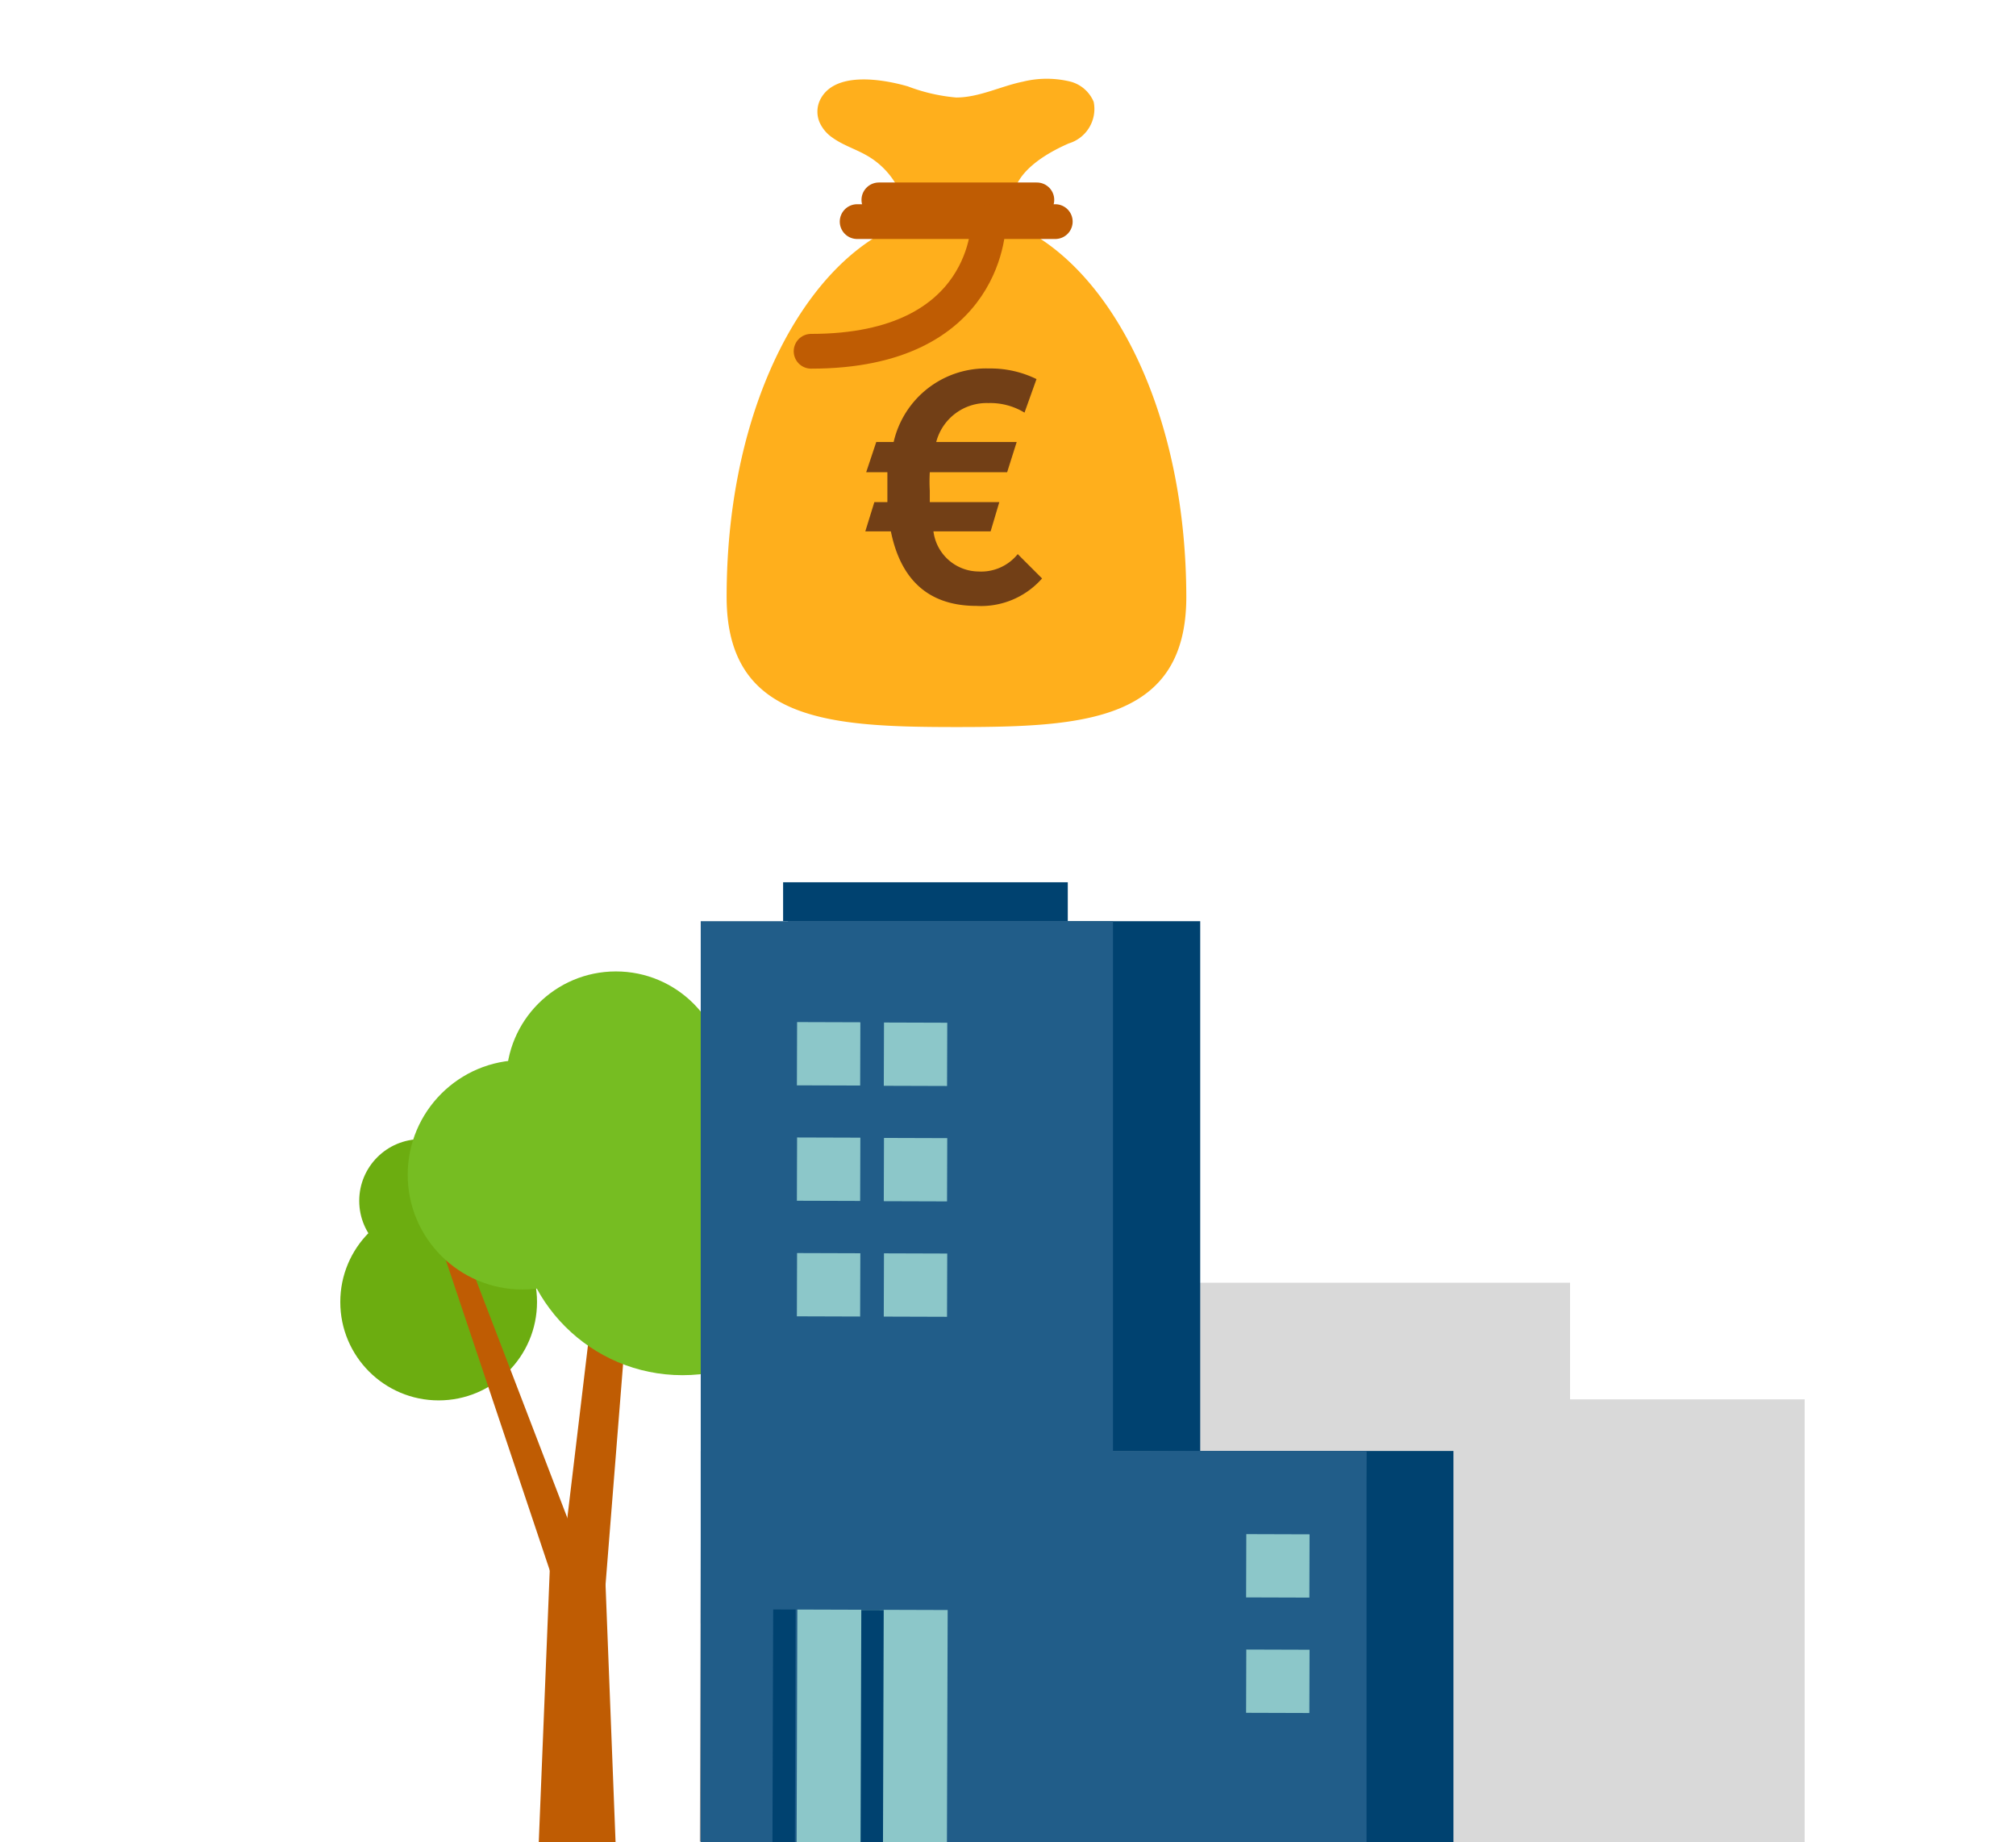 <svg xmlns="http://www.w3.org/2000/svg" xmlns:xlink="http://www.w3.org/1999/xlink" viewBox="0 0 116 106"><defs><style>.a,.m{fill:none;}.b{clip-path:url(#a);}.c{fill:#6cad10;}.d{fill:#bf5c03;}.e{fill:#76bd22;}.f{opacity:0.15;}.g{fill:#004270;}.h{fill:#939598;}.i{fill:#215d89;}.j{fill:#8cc7c9;}.k{fill:#ffaf1c;}.l{fill:#723f16;}.m{stroke:#bf5c03;stroke-linecap:round;stroke-miterlimit:10;stroke-width:2px;}</style><clipPath id="a"><rect class="a" width="116" height="106"/></clipPath></defs><title>nieuwe-baan-overzicht</title><g class="b"><circle class="c" cx="24.22" cy="69.09" r="3.55"/><circle class="c" cx="25.24" cy="74.91" r="5.66"/><path class="d" d="M31.64,90.15,31,106h4.42l-.63-16.18C33.72,89.81,32.61,90.6,31.64,90.15Z"/><polygon class="d" points="34.13 91.2 32.35 92.49 25.57 72.25 26.58 71.53 34.13 91.2"/><polygon class="d" points="34.66 93.47 31.94 93.22 35.52 63.27 37.05 63.42 34.66 93.47"/><circle class="e" cx="39.27" cy="69.58" r="9.54"/><circle class="e" cx="35.44" cy="62.2" r="6.31"/><circle class="e" cx="30.06" cy="67.59" r="6.6"/><polygon class="f" points="90.34 80.51 90.34 73.8 68.78 73.8 68.78 106.02 103.84 106.02 103.84 80.51 90.34 80.51"/><rect class="g" x="44.89" y="83.48" width="38.74" height="22.53"/><rect class="g" x="36.99" y="61.34" width="40.41" height="23.72" transform="translate(130.4 16.01) rotate(90)"/><rect class="g" x="45.06" y="50.76" width="16.38" height="2.24"/><rect class="h" x="40.31" y="83.48" width="38.27" height="22.53" transform="translate(0.29 -0.18) rotate(0.18)"/><rect class="i" x="40.32" y="83.48" width="38.31" height="22.53"/><rect class="i" x="31.97" y="61.34" width="40.41" height="23.72" transform="translate(125.38 21.03) rotate(90)"/><rect class="j" x="45.86" y="58.81" width="3.64" height="3.64" transform="translate(0.19 -0.15) rotate(0.18)"/><rect class="j" x="50.86" y="58.83" width="3.64" height="3.64" transform="translate(0.19 -0.16) rotate(0.18)"/><rect class="j" x="45.86" y="65.45" width="3.64" height="3.64" transform="translate(0.21 -0.15) rotate(0.18)"/><rect class="j" x="50.86" y="65.47" width="3.64" height="3.64" transform="translate(0.21 -0.16) rotate(0.18)"/><rect class="j" x="45.86" y="72.1" width="3.64" height="3.64" transform="translate(0.23 -0.15) rotate(0.18)"/><rect class="j" x="50.86" y="72.11" width="3.64" height="3.64" transform="translate(0.23 -0.16) rotate(0.18)"/><rect class="j" x="45.86" y="92.62" width="8.65" height="13.38" transform="translate(0.31 -0.16) rotate(0.18)"/><rect class="g" x="44.47" y="92.6" width="1.29" height="13.41" transform="translate(0.31 -0.14) rotate(0.18)"/><rect class="g" x="49.54" y="92.63" width="1.29" height="13.39" transform="translate(0.31 -0.16) rotate(0.18)"/><path class="k" d="M59.85,13.73C57.24,12,58,9.78,61.5,8.25a2.07,2.07,0,0,0,1.43-2.39A2,2,0,0,0,61.61,4.7a5.73,5.73,0,0,0-2.76,0c-1.27.26-2.52.91-3.83.91a10.3,10.3,0,0,1-2.78-.64c-1.42-.41-4.31-.93-5.09.86a1.58,1.58,0,0,0,0,1.19,2.12,2.12,0,0,0,.75.9c.6.43,1.31.65,1.93,1a4.55,4.55,0,0,1,1.67,1.59c.72,1.32-.19,2.52-1.3,3.24-4.66,3-8.39,10.61-8.39,20.59,0,7.16,5.92,7.49,13.23,7.49s13.22-.33,13.22-7.49C68.24,24.34,64.51,16.76,59.85,13.73Z"/><path class="l" d="M56.19,34.86c-3,0-4.42-1.77-4.93-4.29H49.79l.52-1.68h.75c0-.25,0-.51,0-.77s0-.65,0-.95H49.84l.58-1.74h1a5.45,5.45,0,0,1,5.49-4.23,6,6,0,0,1,2.73.61l-.69,1.93a3.79,3.79,0,0,0-2.08-.55,3,3,0,0,0-3,2.24h4.63l-.55,1.74H53.5a9.08,9.08,0,0,0,0,1.06c0,.23,0,.45,0,.66h4L57,30.57H53.71a2.64,2.64,0,0,0,2.59,2.31,2.7,2.7,0,0,0,2.26-1l1.4,1.4A4.67,4.67,0,0,1,56.19,34.86Z"/><line class="m" x1="49.32" y1="12.75" x2="60.72" y2="12.75"/><line class="m" x1="50.57" y1="11.5" x2="59.66" y2="11.5"/><path class="m" d="M46.67,20.21c10.32,0,10.21-7.46,10.21-7.46"/><rect class="j" x="71.71" y="88.27" width="3.64" height="3.64" transform="translate(0.28 -0.23) rotate(0.18)"/><rect class="j" x="71.71" y="94.91" width="3.64" height="3.64" transform="translate(0.3 -0.23) rotate(0.18)"/></g></svg>